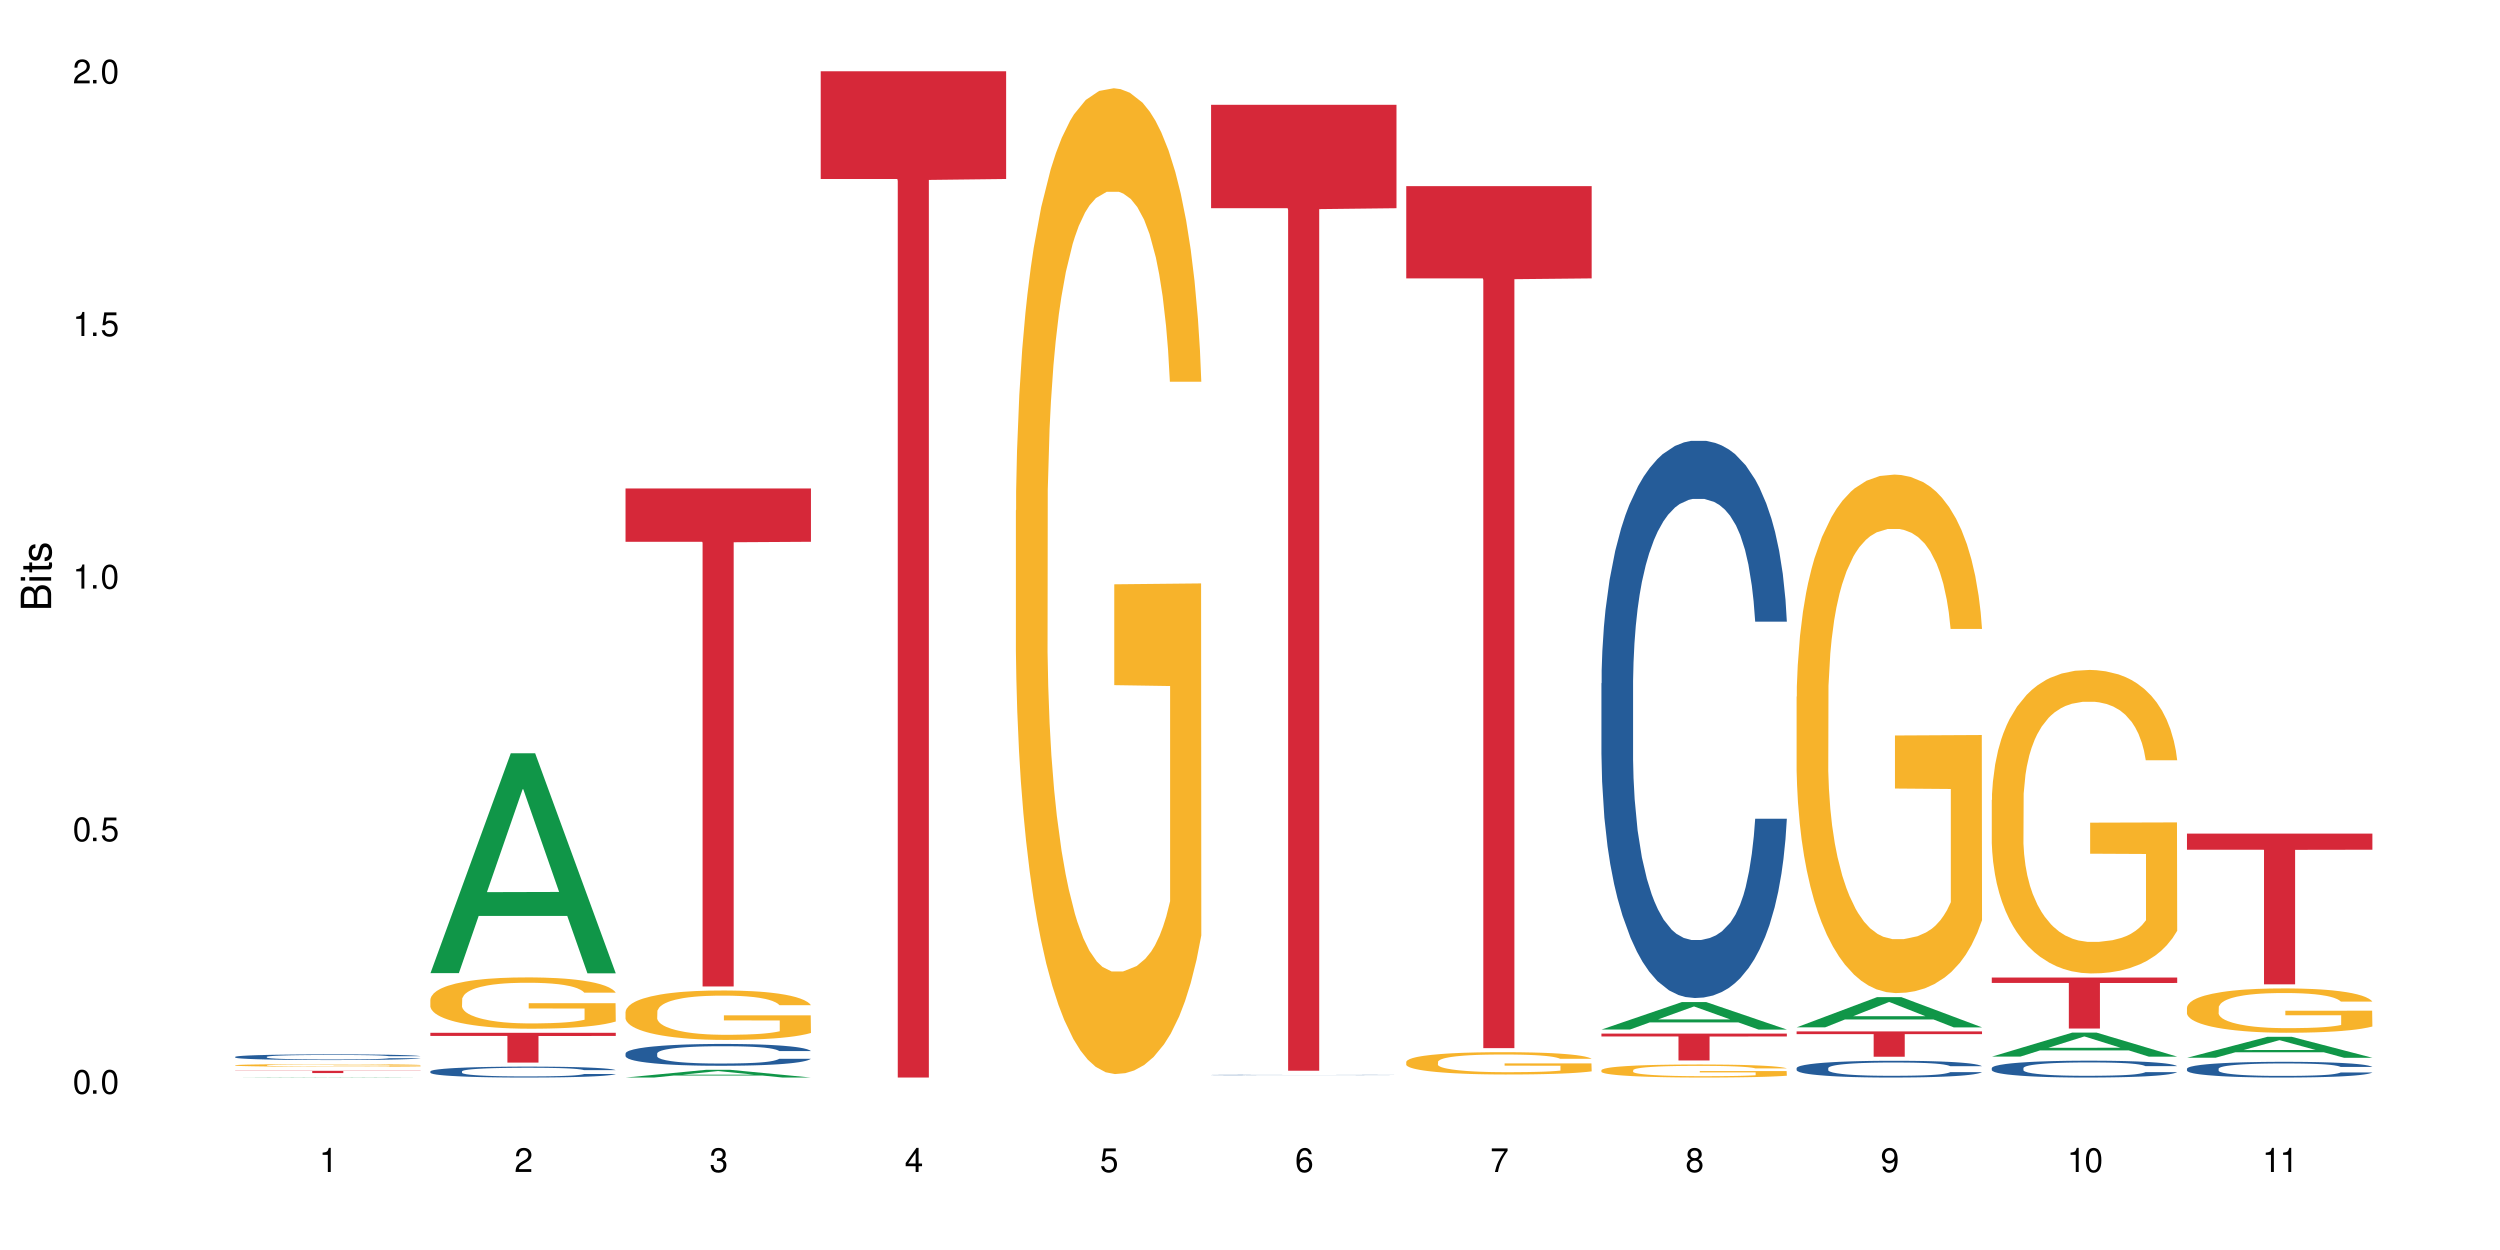 <?xml version="1.0" encoding="UTF-8"?>
<svg xmlns="http://www.w3.org/2000/svg" xmlns:xlink="http://www.w3.org/1999/xlink" width="720" height="360" viewBox="0 0 720 360">
<defs>
<g>
<g id="glyph-0-0">
</g>
<g id="glyph-0-1">
<path d="M 2.641 -6.938 C 2 -6.938 1.422 -6.656 1.078 -6.172 C 0.641 -5.562 0.406 -4.641 0.406 -3.359 C 0.406 -1.016 1.188 0.219 2.641 0.219 C 4.078 0.219 4.859 -1.016 4.859 -3.297 C 4.859 -4.641 4.656 -5.547 4.203 -6.172 C 3.844 -6.656 3.281 -6.938 2.641 -6.938 Z M 2.641 -6.188 C 3.547 -6.188 4 -5.25 4 -3.375 C 4 -1.406 3.562 -0.484 2.625 -0.484 C 1.734 -0.484 1.281 -1.438 1.281 -3.344 C 1.281 -5.25 1.734 -6.188 2.641 -6.188 Z M 2.641 -6.188 "/>
</g>
<g id="glyph-0-2">
<path d="M 1.828 -1 L 0.828 -1 L 0.828 0 L 1.828 0 Z M 1.828 -1 "/>
</g>
<g id="glyph-0-3">
<path d="M 4.562 -6.797 L 1.062 -6.797 L 0.547 -3.094 L 1.328 -3.094 C 1.719 -3.562 2.047 -3.734 2.578 -3.734 C 3.484 -3.734 4.062 -3.109 4.062 -2.094 C 4.062 -1.125 3.484 -0.531 2.578 -0.531 C 1.828 -0.531 1.375 -0.906 1.188 -1.672 L 0.328 -1.672 C 0.453 -1.109 0.547 -0.844 0.75 -0.594 C 1.125 -0.078 1.828 0.219 2.594 0.219 C 3.969 0.219 4.922 -0.781 4.922 -2.219 C 4.922 -3.562 4.031 -4.484 2.719 -4.484 C 2.25 -4.484 1.859 -4.359 1.469 -4.062 L 1.734 -5.969 L 4.562 -5.969 Z M 4.562 -6.797 "/>
</g>
<g id="glyph-0-4">
<path d="M 2.484 -4.938 L 2.484 0 L 3.328 0 L 3.328 -6.938 L 2.766 -6.938 C 2.469 -5.875 2.281 -5.734 0.984 -5.562 L 0.984 -4.938 Z M 2.484 -4.938 "/>
</g>
<g id="glyph-0-5">
<path d="M 4.859 -0.828 L 1.281 -0.828 C 1.359 -1.406 1.672 -1.781 2.5 -2.281 L 3.469 -2.828 C 4.406 -3.344 4.906 -4.062 4.906 -4.906 C 4.906 -5.484 4.672 -6.031 4.266 -6.406 C 3.859 -6.766 3.375 -6.938 2.719 -6.938 C 1.859 -6.938 1.219 -6.625 0.844 -6.031 C 0.609 -5.672 0.5 -5.234 0.484 -4.531 L 1.328 -4.531 C 1.359 -5.016 1.406 -5.281 1.531 -5.516 C 1.75 -5.938 2.188 -6.203 2.703 -6.203 C 3.469 -6.203 4.031 -5.641 4.031 -4.891 C 4.031 -4.344 3.719 -3.859 3.125 -3.516 L 2.234 -3 C 0.812 -2.172 0.406 -1.531 0.328 -0.016 L 4.859 -0.016 Z M 4.859 -0.828 "/>
</g>
<g id="glyph-0-6">
<path d="M 2.125 -3.188 L 2.578 -3.188 C 3.5 -3.188 3.984 -2.766 3.984 -1.922 C 3.984 -1.062 3.469 -0.531 2.594 -0.531 C 1.656 -0.531 1.203 -1 1.156 -2.016 L 0.312 -2.016 C 0.344 -1.453 0.438 -1.094 0.609 -0.781 C 0.953 -0.109 1.625 0.219 2.547 0.219 C 3.953 0.219 4.859 -0.625 4.859 -1.938 C 4.859 -2.828 4.516 -3.297 3.703 -3.594 C 4.344 -3.844 4.656 -4.328 4.656 -5.031 C 4.656 -6.219 3.875 -6.938 2.578 -6.938 C 1.203 -6.938 0.484 -6.172 0.453 -4.703 L 1.297 -4.703 C 1.312 -5.125 1.344 -5.359 1.453 -5.578 C 1.641 -5.969 2.062 -6.203 2.594 -6.203 C 3.344 -6.203 3.797 -5.75 3.797 -5 C 3.797 -4.516 3.609 -4.219 3.25 -4.047 C 3.016 -3.953 2.703 -3.922 2.125 -3.906 Z M 2.125 -3.188 "/>
</g>
<g id="glyph-0-7">
<path d="M 3.141 -1.672 L 3.141 0 L 3.984 0 L 3.984 -1.672 L 4.984 -1.672 L 4.984 -2.438 L 3.984 -2.438 L 3.984 -6.938 L 3.359 -6.938 L 0.266 -2.578 L 0.266 -1.672 Z M 3.141 -2.438 L 1 -2.438 L 3.141 -5.5 Z M 3.141 -2.438 "/>
</g>
<g id="glyph-0-8">
<path d="M 4.781 -5.125 C 4.609 -6.266 3.891 -6.938 2.844 -6.938 C 2.094 -6.938 1.422 -6.578 1.031 -5.953 C 0.594 -5.266 0.406 -4.422 0.406 -3.172 C 0.406 -2 0.578 -1.25 0.984 -0.641 C 1.359 -0.078 1.953 0.219 2.703 0.219 C 3.984 0.219 4.922 -0.75 4.922 -2.094 C 4.922 -3.375 4.062 -4.281 2.844 -4.281 C 2.172 -4.281 1.641 -4.031 1.281 -3.516 C 1.281 -5.234 1.828 -6.188 2.797 -6.188 C 3.391 -6.188 3.797 -5.797 3.938 -5.125 Z M 2.734 -3.531 C 3.547 -3.531 4.062 -2.953 4.062 -2.031 C 4.062 -1.156 3.484 -0.531 2.703 -0.531 C 1.922 -0.531 1.328 -1.188 1.328 -2.078 C 1.328 -2.938 1.906 -3.531 2.734 -3.531 Z M 2.734 -3.531 "/>
</g>
<g id="glyph-0-9">
<path d="M 4.984 -6.797 L 0.438 -6.797 L 0.438 -5.969 L 4.109 -5.969 C 2.5 -3.656 1.828 -2.234 1.328 0 L 2.219 0 C 2.594 -2.172 3.453 -4.047 4.984 -6.094 Z M 4.984 -6.797 "/>
</g>
<g id="glyph-0-10">
<path d="M 3.75 -3.656 C 4.469 -4.094 4.688 -4.438 4.688 -5.078 C 4.688 -6.172 3.844 -6.938 2.641 -6.938 C 1.438 -6.938 0.594 -6.172 0.594 -5.094 C 0.594 -4.438 0.812 -4.094 1.516 -3.656 C 0.734 -3.266 0.359 -2.703 0.359 -1.922 C 0.359 -0.656 1.281 0.219 2.641 0.219 C 3.984 0.219 4.922 -0.656 4.922 -1.922 C 4.922 -2.703 4.531 -3.266 3.75 -3.656 Z M 2.641 -6.188 C 3.359 -6.188 3.812 -5.75 3.812 -5.062 C 3.812 -4.406 3.344 -3.984 2.641 -3.984 C 1.922 -3.984 1.453 -4.406 1.453 -5.078 C 1.453 -5.75 1.922 -6.188 2.641 -6.188 Z M 2.641 -3.266 C 3.484 -3.266 4.062 -2.719 4.062 -1.906 C 4.062 -1.078 3.484 -0.531 2.625 -0.531 C 1.797 -0.531 1.219 -1.094 1.219 -1.906 C 1.219 -2.719 1.781 -3.266 2.641 -3.266 Z M 2.641 -3.266 "/>
</g>
<g id="glyph-0-11">
<path d="M 0.516 -1.578 C 0.672 -0.453 1.406 0.219 2.438 0.219 C 3.188 0.219 3.859 -0.141 4.266 -0.766 C 4.688 -1.453 4.891 -2.297 4.891 -3.547 C 4.891 -4.719 4.703 -5.453 4.312 -6.078 C 3.938 -6.641 3.344 -6.938 2.594 -6.938 C 1.297 -6.938 0.359 -5.969 0.359 -4.625 C 0.359 -3.344 1.234 -2.453 2.453 -2.453 C 3.094 -2.453 3.578 -2.672 4.016 -3.203 C 4 -1.484 3.469 -0.531 2.5 -0.531 C 1.906 -0.531 1.484 -0.906 1.359 -1.578 Z M 2.578 -6.203 C 3.375 -6.203 3.969 -5.531 3.969 -4.641 C 3.969 -3.797 3.391 -3.188 2.547 -3.188 C 1.734 -3.188 1.234 -3.766 1.234 -4.688 C 1.234 -5.562 1.797 -6.203 2.578 -6.203 Z M 2.578 -6.203 "/>
</g>
<g id="glyph-1-0">
</g>
<g id="glyph-1-1">
<path d="M 0 -0.953 L 0 -4.891 C 0 -5.719 -0.234 -6.344 -0.734 -6.797 C -1.188 -7.234 -1.812 -7.469 -2.5 -7.469 C -3.547 -7.469 -4.188 -7 -4.625 -5.875 C -4.984 -6.688 -5.625 -7.094 -6.531 -7.094 C -7.172 -7.094 -7.734 -6.859 -8.141 -6.391 C -8.562 -5.922 -8.75 -5.344 -8.75 -4.5 L -8.75 -0.953 Z M -4.984 -2.062 L -7.766 -2.062 L -7.766 -4.219 C -7.766 -4.844 -7.688 -5.203 -7.453 -5.5 C -7.219 -5.812 -6.859 -5.969 -6.375 -5.969 C -5.891 -5.969 -5.531 -5.812 -5.297 -5.5 C -5.062 -5.203 -4.984 -4.844 -4.984 -4.219 Z M -0.984 -2.062 L -4 -2.062 L -4 -4.781 C -4 -5.766 -3.438 -6.359 -2.484 -6.359 C -1.547 -6.359 -0.984 -5.766 -0.984 -4.781 Z M -0.984 -2.062 "/>
</g>
<g id="glyph-1-2">
<path d="M -6.281 -1.797 L -6.281 -0.797 L 0 -0.797 L 0 -1.797 Z M -8.75 -1.797 L -8.75 -0.797 L -7.484 -0.797 L -7.484 -1.797 Z M -8.75 -1.797 "/>
</g>
<g id="glyph-1-3">
<path d="M -6.281 -3.047 L -6.281 -2.016 L -8.016 -2.016 L -8.016 -1.016 L -6.281 -1.016 L -6.281 -0.172 L -5.469 -0.172 L -5.469 -1.016 L -0.719 -1.016 C -0.078 -1.016 0.281 -1.453 0.281 -2.234 C 0.281 -2.5 0.25 -2.719 0.188 -3.047 L -0.641 -3.047 C -0.609 -2.906 -0.594 -2.766 -0.594 -2.562 C -0.594 -2.141 -0.719 -2.016 -1.156 -2.016 L -5.469 -2.016 L -5.469 -3.047 Z M -6.281 -3.047 "/>
</g>
<g id="glyph-1-4">
<path d="M -4.531 -5.25 C -5.766 -5.25 -6.469 -4.422 -6.469 -2.969 C -6.469 -1.516 -5.719 -0.562 -4.547 -0.562 C -3.562 -0.562 -3.094 -1.062 -2.734 -2.562 L -2.516 -3.484 C -2.344 -4.188 -2.094 -4.469 -1.641 -4.469 C -1.047 -4.469 -0.641 -3.875 -0.641 -3 C -0.641 -2.453 -0.797 -2 -1.062 -1.75 C -1.25 -1.594 -1.422 -1.531 -1.875 -1.469 L -1.875 -0.406 C -0.422 -0.453 0.281 -1.266 0.281 -2.922 C 0.281 -4.5 -0.5 -5.516 -1.719 -5.516 C -2.656 -5.516 -3.172 -4.984 -3.469 -3.734 L -3.703 -2.766 C -3.891 -1.953 -4.156 -1.609 -4.594 -1.609 C -5.188 -1.609 -5.547 -2.125 -5.547 -2.938 C -5.547 -3.75 -5.203 -4.172 -4.531 -4.203 Z M -4.531 -5.25 "/>
</g>
</g>
</defs>
<rect x="-72" y="-36" width="864" height="432" fill="rgb(100%, 100%, 100%)" fill-opacity="1"/>
<path fill-rule="nonzero" fill="rgb(6.275%, 58.824%, 28.235%)" fill-opacity="1" d="M 67.73 310.332 L 67.789 310.332 L 90.895 310.203 L 97.91 310.203 L 121.133 310.332 L 112.973 310.332 L 107.152 310.297 L 81.652 310.297 L 75.945 310.332 L 67.73 310.332 L 84.105 310.285 L 104.816 310.285 L 94.488 310.223 L 94.262 310.223 L 84.047 310.285 L 84.105 310.285 Z M 67.73 310.332 "/>
<path fill-rule="nonzero" fill="rgb(14.51%, 36.078%, 60%)" fill-opacity="1" d="M 67.73 304.371 L 67.797 304.367 L 67.797 304.332 L 67.992 304.273 L 68.449 304.203 L 68.902 304.152 L 70.074 304.066 L 71.703 303.98 L 73.398 303.914 L 74.633 303.875 L 75.742 303.848 L 78.281 303.789 L 79.91 303.762 L 81.668 303.738 L 83.816 303.711 L 85.379 303.695 L 88.895 303.672 L 91.5 303.664 L 93.52 303.656 L 97.883 303.656 L 100.488 303.664 L 102.375 303.672 L 104.461 303.684 L 106.219 303.695 L 109.281 303.73 L 112.016 303.77 L 113.254 303.797 L 115.207 303.84 L 116.703 303.887 L 117.746 303.926 L 118.918 303.98 L 119.961 304.047 L 120.742 304.125 L 121.133 304.188 L 112.016 304.188 L 111.559 304.129 L 111.039 304.082 L 110.062 304.02 L 109.086 303.977 L 107.715 303.934 L 106.48 303.906 L 104.785 303.879 L 103.289 303.859 L 101.727 303.848 L 100.227 303.836 L 97.363 303.828 L 94.039 303.828 L 92.805 303.832 L 90.262 303.844 L 88.895 303.855 L 86.941 303.875 L 85.574 303.895 L 83.945 303.922 L 82.84 303.949 L 81.473 303.988 L 80.496 304.023 L 79.387 304.07 L 78.738 304.109 L 78.152 304.152 L 77.629 304.199 L 77.238 304.254 L 76.977 304.309 L 76.848 304.363 L 76.848 304.594 L 76.977 304.648 L 77.305 304.711 L 78.152 304.801 L 79.387 304.879 L 80.82 304.945 L 82.188 304.988 L 82.969 305.008 L 84.012 305.031 L 85.641 305.062 L 87.984 305.094 L 89.352 305.105 L 91.438 305.117 L 93.586 305.121 L 96.449 305.121 L 98.988 305.117 L 100.684 305.109 L 102.441 305.098 L 104.852 305.07 L 106.348 305.047 L 107.652 305.02 L 108.629 304.992 L 109.281 304.969 L 110.258 304.922 L 111.039 304.871 L 111.625 304.816 L 112.016 304.766 L 121.133 304.766 L 120.742 304.828 L 120.156 304.887 L 119.57 304.93 L 118.656 304.98 L 117.613 305.027 L 116.117 305.078 L 114.879 305.113 L 113.254 305.152 L 111.754 305.18 L 110.125 305.207 L 107.715 305.234 L 106.152 305.25 L 104.461 305.262 L 102.441 305.273 L 99.902 305.285 L 97.168 305.293 L 94.625 305.293 L 91.891 305.289 L 89.871 305.285 L 87.203 305.27 L 83.883 305.242 L 81.473 305.215 L 79.582 305.188 L 77.957 305.156 L 76.133 305.117 L 73.789 305.051 L 72.355 305 L 71.379 304.957 L 70.27 304.898 L 69.488 304.848 L 68.578 304.766 L 67.926 304.656 L 67.73 304.574 Z M 67.73 304.371 "/>
<path fill-rule="nonzero" fill="rgb(96.863%, 70.196%, 16.863%)" fill-opacity="1" d="M 67.73 306.785 L 67.797 306.785 L 67.797 306.77 L 68.055 306.738 L 68.707 306.695 L 69.555 306.66 L 70.465 306.633 L 71.051 306.617 L 72.027 306.598 L 72.875 306.582 L 75.023 306.551 L 77.762 306.52 L 79.258 306.508 L 80.949 306.496 L 83.359 306.48 L 84.469 306.477 L 87.855 306.465 L 91.695 306.461 L 95.93 306.457 L 97.883 306.457 L 100.555 306.461 L 104.199 306.469 L 106.285 306.477 L 107.91 306.48 L 109.605 306.492 L 111.688 306.504 L 113.645 306.523 L 115.207 306.539 L 116.77 306.559 L 118.07 306.582 L 119.18 306.605 L 120.156 306.637 L 120.742 306.66 L 121.133 306.684 L 112.078 306.684 L 111.559 306.66 L 110.973 306.641 L 109.996 306.617 L 109.02 306.602 L 108.043 306.59 L 106.219 306.57 L 104.656 306.559 L 102.703 306.551 L 100.812 306.543 L 98.664 306.539 L 93.91 306.539 L 90.785 306.543 L 88.961 306.547 L 87.66 306.555 L 85.836 306.562 L 84.727 306.57 L 84.078 306.578 L 82.125 306.598 L 80.82 306.617 L 80.105 306.633 L 79.191 306.652 L 78.543 306.672 L 77.824 306.699 L 77.434 306.723 L 76.914 306.77 L 76.848 306.895 L 77.043 306.922 L 77.434 306.949 L 77.957 306.973 L 78.738 307 L 79.52 307.02 L 80.887 307.047 L 82.059 307.066 L 82.969 307.078 L 84.727 307.098 L 85.445 307.102 L 87.137 307.117 L 88.895 307.125 L 91.047 307.133 L 92.672 307.137 L 95.277 307.141 L 98.598 307.141 L 102.508 307.137 L 104.98 307.133 L 106.676 307.125 L 107.781 307.121 L 109.148 307.113 L 110.125 307.105 L 111.039 307.098 L 112.145 307.086 L 112.145 306.922 L 96.059 306.918 L 96.059 306.84 L 121.066 306.84 L 121.133 307.113 L 119.766 307.133 L 118.07 307.152 L 116.441 307.164 L 114.75 307.176 L 112.34 307.191 L 110.387 307.199 L 107.391 307.207 L 104.656 307.215 L 101.789 307.219 L 99.25 307.219 L 96.254 307.223 L 93.586 307.219 L 90.719 307.215 L 88.441 307.211 L 86.355 307.203 L 84.273 307.195 L 81.668 307.18 L 79.973 307.168 L 76.457 307.137 L 74.895 307.117 L 73.852 307.102 L 72.812 307.086 L 71.703 307.062 L 70.66 307.039 L 69.879 307.02 L 69.164 306.996 L 68.645 306.973 L 68.121 306.941 L 67.859 306.914 L 67.73 306.895 Z M 67.73 306.785 "/>
<path fill-rule="nonzero" fill="rgb(83.922%, 15.686%, 22.353%)" fill-opacity="1" d="M 67.73 308.383 L 121.133 308.383 L 121.133 308.453 L 98.875 308.457 L 98.875 309.039 L 89.922 309.039 L 89.922 308.457 L 89.793 308.453 L 67.73 308.453 Z M 67.73 308.383 "/>
<path fill-rule="nonzero" fill="rgb(6.275%, 58.824%, 28.235%)" fill-opacity="1" d="M 123.941 280.266 L 124 280.207 L 147.105 216.945 L 154.125 216.945 L 177.344 280.328 L 169.184 280.328 L 163.367 263.781 L 137.863 263.781 L 132.156 280.266 L 123.941 280.266 L 140.316 256.938 L 161.027 256.879 L 150.699 227.301 L 150.586 227.242 L 150.473 227.418 L 140.258 256.879 L 140.316 256.938 Z M 123.941 280.266 "/>
<path fill-rule="nonzero" fill="rgb(14.51%, 36.078%, 60%)" fill-opacity="1" d="M 123.941 308.555 L 124.008 308.555 L 124.008 308.484 L 124.203 308.375 L 124.66 308.238 L 125.113 308.141 L 126.285 307.973 L 127.914 307.809 L 129.609 307.684 L 130.844 307.609 L 131.953 307.551 L 134.492 307.445 L 136.121 307.391 L 137.879 307.34 L 140.027 307.293 L 141.59 307.262 L 145.109 307.219 L 147.711 307.195 L 149.73 307.188 L 154.094 307.188 L 156.699 307.199 L 158.59 307.215 L 160.672 307.238 L 162.43 307.262 L 165.492 307.324 L 168.227 307.406 L 169.465 307.453 L 171.418 307.543 L 172.914 307.629 L 173.957 307.703 L 175.129 307.809 L 176.172 307.938 L 176.953 308.086 L 177.344 308.207 L 168.227 308.207 L 167.77 308.094 L 167.25 308.004 L 166.273 307.887 L 165.297 307.805 L 163.93 307.719 L 162.691 307.664 L 160.996 307.609 L 159.5 307.578 L 157.938 307.551 L 156.438 307.531 L 153.574 307.516 L 150.254 307.516 L 149.016 307.523 L 146.477 307.543 L 145.109 307.566 L 143.152 307.605 L 141.785 307.641 L 140.156 307.699 L 139.051 307.75 L 137.684 307.824 L 136.707 307.891 L 135.598 307.984 L 134.949 308.055 L 134.363 308.137 L 133.84 308.23 L 133.449 308.332 L 133.191 308.438 L 133.059 308.543 L 133.059 308.988 L 133.191 309.09 L 133.516 309.211 L 134.363 309.387 L 135.598 309.539 L 137.031 309.66 L 138.398 309.746 L 139.18 309.785 L 140.223 309.832 L 141.852 309.891 L 144.195 309.949 L 145.562 309.969 L 147.648 309.992 L 149.797 310.004 L 152.66 310.004 L 155.203 309.992 L 156.895 309.98 L 158.652 309.957 L 161.062 309.906 L 162.559 309.859 L 163.863 309.805 L 164.84 309.75 L 165.492 309.707 L 166.469 309.617 L 167.25 309.52 L 167.836 309.418 L 168.227 309.32 L 177.344 309.32 L 176.953 309.438 L 176.367 309.547 L 175.781 309.633 L 174.867 309.73 L 173.828 309.82 L 172.328 309.922 L 171.09 309.988 L 169.465 310.059 L 167.965 310.113 L 166.336 310.164 L 163.93 310.219 L 162.363 310.25 L 160.672 310.273 L 158.652 310.297 L 156.113 310.316 L 153.379 310.328 L 150.84 310.332 L 148.102 310.328 L 146.086 310.316 L 143.414 310.289 L 140.094 310.238 L 137.684 310.184 L 135.793 310.129 L 134.168 310.07 L 132.344 309.992 L 130 309.867 L 128.566 309.77 L 127.59 309.688 L 126.48 309.578 L 125.699 309.477 L 124.789 309.316 L 124.137 309.109 L 123.941 308.953 Z M 123.941 308.555 "/>
<path fill-rule="nonzero" fill="rgb(96.863%, 70.196%, 16.863%)" fill-opacity="1" d="M 123.941 287.824 L 124.008 287.809 L 124.008 287.539 L 124.27 286.93 L 124.918 286.094 L 125.766 285.406 L 126.676 284.867 L 127.266 284.582 L 128.242 284.176 L 129.086 283.879 L 131.234 283.273 L 133.973 282.707 L 135.469 282.461 L 137.164 282.234 L 139.57 281.977 L 140.68 281.883 L 144.066 281.668 L 147.906 281.531 L 152.141 281.492 L 154.094 281.504 L 156.766 281.559 L 160.41 281.707 L 162.496 281.84 L 164.125 281.977 L 165.816 282.152 L 167.902 282.422 L 169.855 282.746 L 171.418 283.07 L 172.98 283.477 L 174.281 283.906 L 175.391 284.379 L 176.367 284.945 L 176.953 285.418 L 177.344 285.891 L 168.293 285.891 L 167.77 285.418 L 167.184 285.055 L 166.207 284.609 L 165.23 284.285 L 164.254 284.027 L 162.43 283.68 L 160.867 283.461 L 158.914 283.273 L 157.023 283.152 L 154.875 283.07 L 153.574 283.043 L 150.121 283.043 L 146.996 283.137 L 145.172 283.246 L 143.871 283.355 L 142.047 283.555 L 140.941 283.719 L 140.289 283.828 L 138.336 284.246 L 137.031 284.621 L 136.316 284.879 L 135.402 285.285 L 134.754 285.648 L 134.035 286.188 L 133.645 286.594 L 133.125 287.512 L 133.059 289.941 L 133.254 290.457 L 133.645 291.008 L 134.168 291.496 L 134.949 292.008 L 135.73 292.398 L 137.098 292.926 L 138.27 293.277 L 139.18 293.508 L 140.941 293.871 L 141.656 293.992 L 143.348 294.234 L 145.109 294.426 L 147.258 294.586 L 148.883 294.668 L 151.488 294.734 L 154.812 294.734 L 158.719 294.652 L 161.191 294.547 L 162.887 294.438 L 163.992 294.344 L 165.359 294.195 L 166.336 294.059 L 167.25 293.91 L 168.355 293.684 L 168.355 290.457 L 152.27 290.441 L 152.27 288.93 L 177.277 288.918 L 177.344 294.195 L 175.977 294.559 L 174.281 294.91 L 172.656 295.18 L 170.961 295.41 L 168.551 295.668 L 166.598 295.828 L 163.602 296.02 L 160.867 296.141 L 158 296.219 L 155.461 296.262 L 152.465 296.273 L 149.797 296.246 L 146.93 296.168 L 144.652 296.059 L 142.566 295.922 L 140.484 295.746 L 137.879 295.465 L 136.188 295.234 L 134.426 294.953 L 132.668 294.613 L 131.105 294.25 L 130.062 293.965 L 129.023 293.641 L 127.914 293.238 L 126.871 292.777 L 126.09 292.359 L 125.375 291.887 L 124.855 291.441 L 124.332 290.832 L 124.074 290.348 L 123.941 289.93 Z M 123.941 287.824 "/>
<path fill-rule="nonzero" fill="rgb(83.922%, 15.686%, 22.353%)" fill-opacity="1" d="M 123.941 297.438 L 177.344 297.438 L 177.344 298.355 L 155.086 298.367 L 155.086 306.023 L 146.133 306.023 L 146.133 298.375 L 146.004 298.355 L 123.941 298.355 Z M 123.941 297.438 "/>
<path fill-rule="nonzero" fill="rgb(6.275%, 58.824%, 28.235%)" fill-opacity="1" d="M 180.152 310.332 L 180.211 310.328 L 203.316 308.109 L 210.336 308.109 L 233.555 310.332 L 225.395 310.332 L 219.578 309.754 L 194.074 309.754 L 188.371 310.332 L 180.152 310.332 L 196.527 309.512 L 217.238 309.512 L 206.91 308.473 L 206.797 308.473 L 206.684 308.477 L 196.473 309.512 L 196.527 309.512 Z M 180.152 310.332 "/>
<path fill-rule="nonzero" fill="rgb(14.51%, 36.078%, 60%)" fill-opacity="1" d="M 180.152 303.395 L 180.219 303.391 L 180.219 303.254 L 180.414 303.035 L 180.871 302.758 L 181.324 302.57 L 182.5 302.23 L 184.125 301.902 L 185.82 301.648 L 187.059 301.5 L 188.164 301.387 L 190.703 301.172 L 192.332 301.062 L 194.09 300.965 L 196.238 300.867 L 197.801 300.812 L 201.32 300.719 L 203.922 300.68 L 205.941 300.66 L 210.305 300.66 L 212.91 300.684 L 214.801 300.715 L 216.883 300.758 L 218.641 300.812 L 221.703 300.938 L 224.438 301.098 L 225.676 301.191 L 227.629 301.367 L 229.125 301.539 L 230.168 301.691 L 231.34 301.902 L 232.383 302.16 L 233.164 302.453 L 233.555 302.699 L 224.438 302.699 L 223.98 302.473 L 223.461 302.293 L 222.484 302.059 L 221.508 301.891 L 220.141 301.723 L 218.902 301.617 L 217.207 301.508 L 215.711 301.438 L 214.148 301.387 L 212.648 301.352 L 209.785 301.316 L 206.465 301.316 L 205.227 301.328 L 202.688 301.375 L 201.32 301.414 L 199.363 301.496 L 197.996 301.57 L 196.371 301.684 L 195.262 301.781 L 193.895 301.93 L 192.918 302.062 L 191.812 302.254 L 191.16 302.398 L 190.574 302.559 L 190.051 302.746 L 189.66 302.949 L 189.402 303.16 L 189.27 303.367 L 189.27 304.258 L 189.402 304.465 L 189.727 304.707 L 190.574 305.055 L 191.812 305.359 L 193.242 305.602 L 194.609 305.773 L 195.395 305.855 L 196.434 305.945 L 198.062 306.062 L 200.406 306.176 L 201.773 306.223 L 203.859 306.27 L 206.008 306.293 L 208.875 306.293 L 211.414 306.27 L 213.105 306.238 L 214.863 306.195 L 217.273 306.098 L 218.773 306.004 L 220.074 305.895 L 221.051 305.785 L 221.703 305.695 L 222.68 305.516 L 223.461 305.32 L 224.047 305.121 L 224.438 304.926 L 233.555 304.926 L 233.164 305.152 L 232.578 305.379 L 231.992 305.543 L 231.082 305.746 L 230.039 305.926 L 228.539 306.125 L 227.305 306.258 L 225.676 306.402 L 224.176 306.512 L 222.551 306.609 L 220.141 306.723 L 218.578 306.781 L 216.883 306.832 L 214.863 306.879 L 212.324 306.918 L 209.59 306.941 L 207.051 306.945 L 204.316 306.934 L 202.297 306.914 L 199.625 306.859 L 196.305 306.758 L 193.895 306.648 L 192.008 306.539 L 190.379 306.422 L 188.555 306.27 L 186.211 306.016 L 184.777 305.82 L 183.801 305.66 L 182.695 305.438 L 181.914 305.234 L 181 304.914 L 180.348 304.504 L 180.152 304.188 Z M 180.152 303.395 "/>
<path fill-rule="nonzero" fill="rgb(96.863%, 70.196%, 16.863%)" fill-opacity="1" d="M 180.152 291.355 L 180.219 291.344 L 180.219 291.082 L 180.48 290.496 L 181.129 289.691 L 181.977 289.027 L 182.891 288.508 L 183.477 288.234 L 184.453 287.844 L 185.297 287.559 L 187.449 286.973 L 190.184 286.426 L 191.68 286.191 L 193.375 285.973 L 195.785 285.723 L 196.891 285.633 L 200.277 285.426 L 204.121 285.297 L 208.352 285.258 L 210.305 285.27 L 212.977 285.32 L 216.621 285.465 L 218.707 285.594 L 220.336 285.723 L 222.027 285.895 L 224.113 286.152 L 226.066 286.465 L 227.629 286.777 L 229.191 287.168 L 230.492 287.586 L 231.602 288.039 L 232.578 288.586 L 233.164 289.039 L 233.555 289.496 L 224.504 289.496 L 223.98 289.039 L 223.395 288.691 L 222.418 288.262 L 221.441 287.949 L 220.465 287.703 L 218.641 287.363 L 217.078 287.156 L 215.125 286.973 L 213.238 286.855 L 211.086 286.777 L 209.785 286.75 L 206.332 286.75 L 203.207 286.844 L 201.383 286.945 L 200.082 287.051 L 198.258 287.246 L 197.152 287.402 L 196.5 287.508 L 194.547 287.91 L 193.242 288.273 L 192.527 288.52 L 191.617 288.91 L 190.965 289.262 L 190.246 289.781 L 189.855 290.172 L 189.336 291.059 L 189.27 293.398 L 189.465 293.891 L 189.855 294.426 L 190.379 294.895 L 191.16 295.387 L 191.941 295.766 L 193.309 296.273 L 194.48 296.609 L 195.395 296.832 L 197.152 297.184 L 197.867 297.301 L 199.562 297.535 L 201.32 297.715 L 203.469 297.871 L 205.098 297.949 L 207.699 298.016 L 211.023 298.016 L 214.93 297.938 L 217.402 297.832 L 219.098 297.73 L 220.203 297.637 L 221.57 297.496 L 222.551 297.363 L 223.461 297.223 L 224.566 297 L 224.566 293.891 L 208.484 293.879 L 208.484 292.422 L 233.488 292.41 L 233.555 297.496 L 232.188 297.848 L 230.492 298.184 L 228.867 298.445 L 227.172 298.664 L 224.762 298.914 L 222.809 299.07 L 219.812 299.25 L 217.078 299.367 L 214.215 299.445 L 211.672 299.484 L 208.68 299.496 L 206.008 299.473 L 203.141 299.395 L 200.863 299.289 L 198.777 299.16 L 196.695 298.992 L 194.09 298.719 L 192.398 298.496 L 190.641 298.223 L 188.879 297.898 L 187.316 297.547 L 186.277 297.273 L 185.234 296.961 L 184.125 296.57 L 183.086 296.129 L 182.305 295.727 L 181.586 295.27 L 181.066 294.84 L 180.543 294.258 L 180.285 293.789 L 180.152 293.387 Z M 180.152 291.355 "/>
<path fill-rule="nonzero" fill="rgb(83.922%, 15.686%, 22.353%)" fill-opacity="1" d="M 180.152 140.68 L 233.555 140.68 L 233.555 156.031 L 211.301 156.168 L 211.301 284.094 L 202.344 284.094 L 202.344 156.301 L 202.215 156.031 L 180.152 156.031 Z M 180.152 140.68 "/>
<path fill-rule="nonzero" fill="rgb(83.922%, 15.686%, 22.353%)" fill-opacity="1" d="M 236.367 20.527 L 289.766 20.527 L 289.766 51.547 L 267.512 51.82 L 267.512 310.332 L 258.555 310.332 L 258.555 52.094 L 258.426 51.547 L 236.367 51.547 Z M 236.367 20.527 "/>
<path fill-rule="nonzero" fill="rgb(96.863%, 70.196%, 16.863%)" fill-opacity="1" d="M 292.578 147.02 L 292.641 146.758 L 292.641 141.574 L 292.902 129.906 L 293.555 113.832 L 294.398 100.605 L 295.312 90.234 L 295.898 84.789 L 296.875 77.012 L 297.723 71.309 L 299.871 59.641 L 302.605 48.75 L 304.105 44.082 L 305.797 39.676 L 308.207 34.75 L 309.312 32.934 L 312.699 28.785 L 316.543 26.191 L 320.773 25.414 L 322.73 25.672 L 325.398 26.711 L 329.047 29.562 L 331.129 32.156 L 332.758 34.75 L 334.449 38.121 L 336.535 43.305 L 338.488 49.527 L 340.051 55.75 L 341.613 63.527 L 342.918 71.828 L 344.023 80.902 L 345 91.793 L 345.586 100.867 L 345.977 109.941 L 336.926 109.941 L 336.406 100.867 L 335.82 93.867 L 334.84 85.309 L 333.863 79.086 L 332.887 74.16 L 331.066 67.418 L 329.5 63.27 L 327.547 59.641 L 325.66 57.305 L 323.512 55.75 L 322.207 55.23 L 318.758 55.23 L 315.629 57.047 L 313.809 59.121 L 312.504 61.195 L 310.68 65.086 L 309.574 68.195 L 308.922 70.27 L 306.969 78.309 L 305.668 85.57 L 304.949 90.496 L 304.039 98.273 L 303.387 105.273 L 302.672 115.645 L 302.281 123.426 L 301.758 141.055 L 301.695 187.727 L 301.891 197.578 L 302.281 208.211 L 302.801 217.543 L 303.582 227.398 L 304.363 234.918 L 305.73 245.027 L 306.902 251.77 L 307.816 256.176 L 309.574 263.18 L 310.289 265.512 L 311.984 270.18 L 313.742 273.809 L 315.891 276.922 L 317.52 278.477 L 320.125 279.773 L 323.445 279.773 L 327.352 278.219 L 329.828 276.141 L 331.52 274.066 L 332.629 272.254 L 333.996 269.402 L 334.973 266.809 L 335.883 263.957 L 336.992 259.547 L 336.992 197.578 L 320.906 197.32 L 320.906 168.281 L 345.914 168.02 L 345.977 269.402 L 344.609 276.402 L 342.918 283.145 L 341.289 288.328 L 339.598 292.738 L 337.188 297.664 L 335.234 300.773 L 332.238 304.406 L 329.5 306.738 L 326.637 308.293 L 324.098 309.07 L 321.102 309.332 L 318.43 308.812 L 315.566 307.258 L 313.285 305.184 L 311.203 302.59 L 309.117 299.219 L 306.512 293.773 L 304.82 289.367 L 303.062 283.922 L 301.305 277.438 L 299.742 270.438 L 298.699 264.992 L 297.656 258.77 L 296.551 250.992 L 295.508 242.176 L 294.727 234.137 L 294.008 225.062 L 293.488 216.508 L 292.969 204.84 L 292.707 195.504 L 292.578 187.469 Z M 292.578 147.02 "/>
<path fill-rule="nonzero" fill="rgb(14.51%, 36.078%, 60%)" fill-opacity="1" d="M 348.789 309.598 L 348.852 309.598 L 348.852 309.594 L 349.051 309.59 L 349.504 309.582 L 349.961 309.578 L 351.133 309.57 L 352.762 309.562 L 354.453 309.555 L 355.691 309.555 L 356.797 309.551 L 359.34 309.547 L 360.965 309.543 L 362.727 309.539 L 366.438 309.539 L 369.953 309.535 L 385.52 309.535 L 387.277 309.539 L 390.336 309.539 L 393.07 309.543 L 394.309 309.547 L 396.262 309.551 L 397.762 309.555 L 398.805 309.559 L 399.977 309.562 L 401.016 309.566 L 401.797 309.574 L 402.188 309.582 L 393.07 309.582 L 392.617 309.574 L 392.094 309.57 L 390.141 309.562 L 388.773 309.559 L 387.535 309.555 L 385.844 309.555 L 384.344 309.551 L 381.285 309.551 L 378.418 309.547 L 375.098 309.547 L 373.859 309.551 L 369.953 309.551 L 368 309.555 L 366.633 309.555 L 365.004 309.559 L 363.898 309.559 L 362.531 309.562 L 361.551 309.566 L 360.445 309.57 L 359.793 309.574 L 359.207 309.578 L 358.688 309.582 L 358.297 309.586 L 358.035 309.59 L 357.906 309.598 L 357.906 309.617 L 358.035 309.621 L 358.363 309.625 L 359.207 309.637 L 360.445 309.641 L 361.879 309.648 L 363.246 309.652 L 364.027 309.652 L 365.07 309.656 L 366.695 309.656 L 369.043 309.66 L 370.41 309.66 L 372.492 309.664 L 380.047 309.664 L 381.742 309.66 L 385.91 309.66 L 387.406 309.656 L 388.707 309.652 L 389.688 309.652 L 390.336 309.648 L 391.312 309.645 L 392.094 309.641 L 392.68 309.637 L 393.07 309.633 L 402.188 309.633 L 401.797 309.637 L 400.625 309.645 L 399.715 309.652 L 398.672 309.656 L 397.176 309.66 L 395.938 309.664 L 394.309 309.664 L 392.812 309.668 L 391.184 309.672 L 388.773 309.672 L 387.211 309.676 L 380.961 309.676 L 378.223 309.68 L 372.949 309.68 L 370.93 309.676 L 364.938 309.676 L 362.531 309.672 L 360.641 309.668 L 359.012 309.668 L 357.188 309.664 L 354.844 309.656 L 353.41 309.652 L 352.434 309.648 L 351.328 309.645 L 350.547 309.641 L 349.637 309.633 L 348.984 309.621 L 348.789 309.613 Z M 348.789 309.598 "/>
<path fill-rule="nonzero" fill="rgb(83.922%, 15.686%, 22.353%)" fill-opacity="1" d="M 348.789 30.188 L 402.188 30.188 L 402.188 59.965 L 379.934 60.227 L 379.934 308.371 L 370.98 308.371 L 370.98 60.488 L 370.848 59.965 L 348.789 59.965 Z M 348.789 30.188 "/>
<path fill-rule="nonzero" fill="rgb(96.863%, 70.196%, 16.863%)" fill-opacity="1" d="M 405 305.781 L 405.066 305.773 L 405.066 305.656 L 405.324 305.395 L 405.977 305.027 L 406.824 304.73 L 407.734 304.496 L 408.32 304.371 L 409.297 304.195 L 410.145 304.066 L 412.293 303.801 L 415.027 303.555 L 416.527 303.449 L 418.219 303.348 L 420.629 303.238 L 421.738 303.195 L 425.121 303.102 L 428.965 303.043 L 433.199 303.027 L 435.152 303.031 L 437.82 303.055 L 441.469 303.121 L 443.551 303.18 L 445.18 303.238 L 446.875 303.312 L 448.957 303.43 L 450.91 303.574 L 452.473 303.715 L 454.039 303.891 L 455.34 304.078 L 456.445 304.281 L 457.426 304.531 L 458.012 304.734 L 458.402 304.941 L 449.348 304.941 L 448.828 304.734 L 448.242 304.578 L 447.266 304.383 L 446.289 304.242 L 445.312 304.129 L 443.488 303.977 L 441.926 303.883 L 439.973 303.801 L 438.082 303.75 L 435.934 303.715 L 434.629 303.703 L 431.18 303.703 L 428.055 303.742 L 426.23 303.789 L 424.926 303.836 L 423.105 303.926 L 421.996 303.996 L 421.348 304.043 L 419.391 304.223 L 418.09 304.387 L 417.375 304.5 L 416.461 304.676 L 415.809 304.836 L 415.094 305.07 L 414.703 305.246 L 414.184 305.645 L 414.117 306.703 L 414.312 306.926 L 414.703 307.168 L 415.223 307.379 L 416.004 307.602 L 416.785 307.77 L 418.156 308 L 419.328 308.152 L 420.238 308.254 L 421.996 308.41 L 422.715 308.465 L 424.406 308.57 L 426.164 308.652 L 428.312 308.723 L 429.941 308.758 L 432.547 308.785 L 435.867 308.785 L 439.777 308.75 L 442.25 308.703 L 443.945 308.656 L 445.051 308.617 L 446.418 308.551 L 447.395 308.492 L 448.309 308.43 L 449.414 308.328 L 449.414 306.926 L 433.328 306.918 L 433.328 306.262 L 458.336 306.258 L 458.402 308.551 L 457.031 308.711 L 455.34 308.863 L 453.711 308.98 L 452.02 309.082 L 449.609 309.191 L 447.656 309.262 L 444.66 309.344 L 441.926 309.398 L 439.059 309.434 L 436.52 309.449 L 433.523 309.457 L 430.855 309.445 L 427.988 309.41 L 425.707 309.363 L 423.625 309.305 L 421.543 309.227 L 418.938 309.105 L 417.242 309.004 L 415.484 308.879 L 413.727 308.734 L 412.164 308.574 L 411.121 308.453 L 410.078 308.312 L 408.973 308.137 L 407.93 307.934 L 407.148 307.754 L 406.434 307.547 L 405.91 307.355 L 405.391 307.09 L 405.129 306.879 L 405 306.695 Z M 405 305.781 "/>
<path fill-rule="nonzero" fill="rgb(83.922%, 15.686%, 22.353%)" fill-opacity="1" d="M 405 53.598 L 458.402 53.598 L 458.402 80.176 L 436.145 80.406 L 436.145 301.863 L 427.191 301.863 L 427.191 80.641 L 427.062 80.176 L 405 80.176 Z M 405 53.598 "/>
<path fill-rule="nonzero" fill="rgb(6.275%, 58.824%, 28.235%)" fill-opacity="1" d="M 461.211 296.508 L 461.27 296.5 L 484.375 288.598 L 491.391 288.598 L 514.613 296.516 L 506.453 296.516 L 500.633 294.449 L 475.133 294.449 L 469.426 296.508 L 461.211 296.508 L 477.586 293.594 L 498.297 293.586 L 487.969 289.891 L 487.855 289.883 L 487.742 289.906 L 477.527 293.586 L 477.586 293.594 Z M 461.211 296.508 "/>
<path fill-rule="nonzero" fill="rgb(14.51%, 36.078%, 60%)" fill-opacity="1" d="M 461.211 196.785 L 461.277 196.641 L 461.277 193.117 L 461.473 187.547 L 461.926 180.504 L 462.383 175.664 L 463.555 167.012 L 465.184 158.648 L 466.879 152.195 L 468.113 148.383 L 469.223 145.449 L 471.762 140.023 L 473.391 137.234 L 475.148 134.742 L 477.297 132.246 L 478.859 130.781 L 482.375 128.434 L 484.98 127.406 L 487 126.969 L 491.363 126.969 L 493.969 127.555 L 495.855 128.289 L 497.941 129.461 L 499.699 130.781 L 502.762 134.008 L 505.496 138.113 L 506.73 140.461 L 508.688 145.008 L 510.184 149.41 L 511.227 153.223 L 512.398 158.648 L 513.441 165.25 L 514.223 172.73 L 514.613 179.039 L 505.496 179.039 L 505.039 173.172 L 504.52 168.625 L 503.543 162.609 L 502.562 158.355 L 501.195 154.102 L 499.961 151.316 L 498.266 148.527 L 496.77 146.77 L 495.207 145.449 L 493.707 144.57 L 490.844 143.688 L 487.52 143.688 L 486.285 143.98 L 483.742 145.156 L 482.375 146.184 L 480.422 148.234 L 479.055 150.141 L 477.426 153.074 L 476.32 155.57 L 474.953 159.383 L 473.977 162.758 L 472.867 167.598 L 472.219 171.266 L 471.633 175.371 L 471.109 180.211 L 470.719 185.344 L 470.457 190.773 L 470.328 196.051 L 470.328 218.789 L 470.457 224.066 L 470.785 230.227 L 471.633 239.176 L 472.867 246.949 L 474.301 253.109 L 475.668 257.512 L 476.449 259.562 L 477.492 261.91 L 479.121 264.844 L 481.465 267.777 L 482.832 268.949 L 484.918 270.125 L 487.066 270.711 L 489.93 270.711 L 492.469 270.125 L 494.164 269.391 L 495.922 268.219 L 498.332 265.723 L 499.828 263.379 L 501.133 260.59 L 502.109 257.805 L 502.762 255.457 L 503.738 250.91 L 504.52 245.922 L 505.105 240.789 L 505.496 235.801 L 514.613 235.801 L 514.223 241.668 L 513.637 247.391 L 513.051 251.645 L 512.137 256.777 L 511.094 261.324 L 509.598 266.457 L 508.359 269.832 L 506.73 273.496 L 505.234 276.285 L 503.605 278.777 L 501.195 281.711 L 499.633 283.18 L 497.941 284.5 L 495.922 285.672 L 493.383 286.699 L 490.648 287.285 L 488.105 287.434 L 485.371 287.137 L 483.352 286.551 L 480.684 285.23 L 477.363 282.59 L 474.953 279.805 L 473.062 277.02 L 471.438 274.086 L 469.613 270.125 L 467.27 263.672 L 465.836 258.684 L 464.859 254.578 L 463.75 248.855 L 462.969 243.723 L 462.059 235.508 L 461.406 225.094 L 461.211 217.027 Z M 461.211 196.785 "/>
<path fill-rule="nonzero" fill="rgb(96.863%, 70.196%, 16.863%)" fill-opacity="1" d="M 461.211 308.184 L 461.277 308.18 L 461.277 308.113 L 461.535 307.957 L 462.188 307.746 L 463.035 307.57 L 463.945 307.434 L 464.531 307.359 L 465.508 307.258 L 466.355 307.184 L 468.504 307.027 L 471.242 306.883 L 472.738 306.824 L 474.43 306.766 L 476.84 306.699 L 477.949 306.676 L 481.336 306.621 L 485.176 306.586 L 489.41 306.574 L 491.363 306.578 L 494.035 306.594 L 497.68 306.629 L 499.766 306.664 L 501.391 306.699 L 503.086 306.742 L 505.168 306.812 L 507.125 306.895 L 508.688 306.977 L 510.25 307.078 L 511.551 307.191 L 512.66 307.309 L 513.637 307.453 L 514.223 307.574 L 514.613 307.695 L 505.559 307.695 L 505.039 307.574 L 504.453 307.48 L 503.477 307.367 L 502.5 307.285 L 501.523 307.219 L 499.699 307.133 L 498.137 307.078 L 496.184 307.027 L 494.293 306.996 L 492.145 306.977 L 490.844 306.969 L 487.391 306.969 L 484.266 306.992 L 482.441 307.023 L 481.141 307.051 L 479.316 307.102 L 478.207 307.141 L 477.559 307.168 L 475.602 307.277 L 474.301 307.371 L 473.586 307.438 L 472.672 307.539 L 472.023 307.633 L 471.305 307.77 L 470.914 307.871 L 470.395 308.105 L 470.328 308.723 L 470.523 308.855 L 470.914 308.996 L 471.438 309.117 L 472.219 309.25 L 473 309.348 L 474.367 309.48 L 475.539 309.57 L 476.449 309.629 L 478.207 309.723 L 478.926 309.754 L 480.617 309.812 L 482.375 309.863 L 484.523 309.902 L 486.152 309.926 L 488.758 309.941 L 492.078 309.941 L 495.988 309.922 L 498.461 309.895 L 500.156 309.867 L 501.262 309.844 L 502.629 309.805 L 503.605 309.77 L 504.52 309.73 L 505.625 309.672 L 505.625 308.855 L 489.539 308.852 L 489.539 308.465 L 514.547 308.461 L 514.613 309.805 L 513.246 309.898 L 511.551 309.984 L 509.922 310.055 L 508.23 310.113 L 505.82 310.18 L 503.867 310.219 L 500.871 310.266 L 498.137 310.297 L 495.27 310.32 L 492.73 310.328 L 489.734 310.332 L 487.066 310.324 L 484.199 310.305 L 481.922 310.277 L 479.836 310.242 L 477.754 310.199 L 475.148 310.125 L 473.453 310.066 L 471.695 309.996 L 469.938 309.91 L 468.375 309.816 L 467.332 309.746 L 466.289 309.664 L 465.184 309.559 L 464.141 309.445 L 463.359 309.336 L 462.645 309.219 L 462.121 309.105 L 461.602 308.949 L 461.34 308.828 L 461.211 308.719 Z M 461.211 308.184 "/>
<path fill-rule="nonzero" fill="rgb(83.922%, 15.686%, 22.353%)" fill-opacity="1" d="M 461.211 297.68 L 514.613 297.68 L 514.613 298.508 L 492.355 298.516 L 492.355 305.41 L 483.402 305.41 L 483.402 298.523 L 483.273 298.508 L 461.211 298.508 Z M 461.211 297.68 "/>
<path fill-rule="nonzero" fill="rgb(6.275%, 58.824%, 28.235%)" fill-opacity="1" d="M 517.422 295.875 L 517.48 295.863 L 540.586 287.176 L 547.602 287.176 L 570.824 295.883 L 562.664 295.883 L 556.848 293.609 L 531.344 293.609 L 525.637 295.875 L 517.422 295.875 L 533.797 292.668 L 554.508 292.66 L 544.18 288.598 L 544.066 288.59 L 543.953 288.613 L 533.738 292.66 L 533.797 292.668 Z M 517.422 295.875 "/>
<path fill-rule="nonzero" fill="rgb(14.51%, 36.078%, 60%)" fill-opacity="1" d="M 517.422 307.605 L 517.488 307.602 L 517.488 307.496 L 517.684 307.328 L 518.141 307.117 L 518.594 306.969 L 519.766 306.711 L 521.395 306.457 L 523.09 306.262 L 524.324 306.148 L 525.434 306.059 L 527.973 305.898 L 529.602 305.812 L 531.359 305.738 L 533.508 305.664 L 535.07 305.621 L 538.586 305.547 L 541.191 305.52 L 543.211 305.504 L 547.574 305.504 L 550.18 305.523 L 552.066 305.543 L 554.152 305.578 L 555.91 305.621 L 558.973 305.715 L 561.707 305.84 L 562.945 305.91 L 564.898 306.047 L 566.395 306.18 L 567.438 306.293 L 568.609 306.457 L 569.652 306.656 L 570.434 306.883 L 570.824 307.07 L 561.707 307.07 L 561.25 306.895 L 560.73 306.758 L 559.754 306.578 L 558.777 306.449 L 557.41 306.32 L 556.172 306.238 L 554.477 306.152 L 552.98 306.102 L 551.418 306.059 L 549.918 306.035 L 547.055 306.008 L 543.734 306.008 L 542.496 306.016 L 539.957 306.051 L 538.586 306.082 L 536.633 306.145 L 535.266 306.203 L 533.637 306.289 L 532.531 306.363 L 531.164 306.48 L 530.188 306.582 L 529.078 306.727 L 528.43 306.836 L 527.844 306.961 L 527.32 307.105 L 526.93 307.262 L 526.672 307.426 L 526.539 307.582 L 526.539 308.266 L 526.672 308.426 L 526.996 308.609 L 527.844 308.879 L 529.078 309.113 L 530.512 309.301 L 531.879 309.434 L 532.66 309.492 L 533.703 309.566 L 535.332 309.652 L 537.676 309.742 L 539.043 309.777 L 541.129 309.812 L 543.277 309.828 L 546.141 309.828 L 548.684 309.812 L 550.375 309.789 L 552.133 309.754 L 554.543 309.68 L 556.039 309.609 L 557.344 309.523 L 558.32 309.441 L 558.973 309.371 L 559.949 309.234 L 560.73 309.082 L 561.316 308.93 L 561.707 308.777 L 570.824 308.777 L 570.434 308.957 L 569.848 309.129 L 569.262 309.254 L 568.348 309.41 L 567.309 309.547 L 565.809 309.703 L 564.57 309.805 L 562.945 309.914 L 561.445 309.996 L 559.816 310.07 L 557.41 310.16 L 555.844 310.203 L 554.152 310.246 L 552.133 310.281 L 549.594 310.309 L 546.859 310.328 L 544.32 310.332 L 541.582 310.324 L 539.566 310.305 L 536.895 310.266 L 533.574 310.188 L 531.164 310.102 L 529.273 310.02 L 527.648 309.93 L 525.824 309.812 L 523.48 309.617 L 522.047 309.469 L 521.07 309.344 L 519.961 309.172 L 519.18 309.016 L 518.27 308.77 L 517.617 308.457 L 517.422 308.215 Z M 517.422 307.605 "/>
<path fill-rule="nonzero" fill="rgb(96.863%, 70.196%, 16.863%)" fill-opacity="1" d="M 517.422 200.637 L 517.488 200.5 L 517.488 197.773 L 517.75 191.637 L 518.398 183.18 L 519.246 176.227 L 520.156 170.77 L 520.742 167.906 L 521.723 163.816 L 522.566 160.812 L 524.715 154.676 L 527.453 148.949 L 528.949 146.496 L 530.645 144.176 L 533.051 141.586 L 534.16 140.629 L 537.547 138.449 L 541.387 137.086 L 545.621 136.676 L 547.574 136.812 L 550.246 137.355 L 553.891 138.855 L 555.977 140.223 L 557.605 141.586 L 559.297 143.359 L 561.379 146.086 L 563.336 149.359 L 564.898 152.633 L 566.461 156.723 L 567.762 161.086 L 568.871 165.859 L 569.848 171.59 L 570.434 176.363 L 570.824 181.137 L 561.773 181.137 L 561.25 176.363 L 560.664 172.68 L 559.688 168.18 L 558.711 164.906 L 557.734 162.316 L 555.91 158.77 L 554.348 156.586 L 552.395 154.676 L 550.504 153.449 L 548.355 152.633 L 547.055 152.359 L 543.602 152.359 L 540.477 153.312 L 538.652 154.406 L 537.352 155.496 L 535.527 157.543 L 534.418 159.18 L 533.77 160.27 L 531.816 164.496 L 530.512 168.316 L 529.797 170.906 L 528.883 174.996 L 528.234 178.68 L 527.516 184.137 L 527.125 188.227 L 526.605 197.5 L 526.539 222.051 L 526.734 227.23 L 527.125 232.824 L 527.648 237.734 L 528.43 242.914 L 529.211 246.871 L 530.578 252.191 L 531.75 255.734 L 532.66 258.055 L 534.418 261.738 L 535.137 262.965 L 536.828 265.418 L 538.586 267.328 L 540.738 268.965 L 542.363 269.781 L 544.969 270.465 L 548.293 270.465 L 552.199 269.648 L 554.672 268.555 L 556.367 267.465 L 557.473 266.512 L 558.84 265.012 L 559.816 263.645 L 560.73 262.145 L 561.836 259.828 L 561.836 227.23 L 545.75 227.098 L 545.75 211.82 L 570.758 211.684 L 570.824 265.012 L 569.457 268.691 L 567.762 272.238 L 566.137 274.965 L 564.441 277.285 L 562.031 279.875 L 560.078 281.512 L 557.082 283.422 L 554.348 284.648 L 551.48 285.469 L 548.941 285.875 L 545.945 286.012 L 543.277 285.738 L 540.41 284.922 L 538.133 283.832 L 536.047 282.465 L 533.965 280.695 L 531.359 277.828 L 529.664 275.512 L 527.906 272.648 L 526.148 269.238 L 524.586 265.555 L 523.543 262.691 L 522.504 259.418 L 521.395 255.328 L 520.352 250.691 L 519.57 246.461 L 518.855 241.688 L 518.336 237.188 L 517.812 231.051 L 517.555 226.141 L 517.422 221.914 Z M 517.422 200.637 "/>
<path fill-rule="nonzero" fill="rgb(83.922%, 15.686%, 22.353%)" fill-opacity="1" d="M 517.422 297.047 L 570.824 297.047 L 570.824 297.828 L 548.566 297.832 L 548.566 304.34 L 539.613 304.34 L 539.613 297.84 L 539.484 297.828 L 517.422 297.828 Z M 517.422 297.047 "/>
<path fill-rule="nonzero" fill="rgb(6.275%, 58.824%, 28.235%)" fill-opacity="1" d="M 573.633 304.309 L 573.691 304.305 L 596.797 297.391 L 603.816 297.391 L 627.035 304.316 L 618.875 304.316 L 613.059 302.508 L 587.555 302.508 L 581.852 304.309 L 573.633 304.309 L 590.008 301.762 L 610.719 301.754 L 600.391 298.52 L 600.277 298.516 L 600.164 298.535 L 589.953 301.754 L 590.008 301.762 Z M 573.633 304.309 "/>
<path fill-rule="nonzero" fill="rgb(14.51%, 36.078%, 60%)" fill-opacity="1" d="M 573.633 307.59 L 573.699 307.586 L 573.699 307.48 L 573.895 307.312 L 574.352 307.098 L 574.805 306.953 L 575.98 306.691 L 577.605 306.438 L 579.301 306.242 L 580.539 306.129 L 581.645 306.039 L 584.184 305.875 L 585.812 305.789 L 587.57 305.715 L 589.719 305.641 L 591.281 305.594 L 594.801 305.523 L 597.402 305.492 L 599.422 305.48 L 603.785 305.48 L 606.391 305.496 L 608.281 305.52 L 610.363 305.555 L 612.121 305.594 L 615.184 305.691 L 617.918 305.816 L 619.156 305.887 L 621.109 306.027 L 622.605 306.16 L 623.648 306.273 L 624.82 306.438 L 625.863 306.637 L 626.645 306.863 L 627.035 307.055 L 617.918 307.055 L 617.461 306.879 L 616.941 306.738 L 615.965 306.559 L 614.988 306.43 L 613.621 306.301 L 612.383 306.215 L 610.688 306.133 L 609.191 306.078 L 607.629 306.039 L 606.129 306.012 L 603.266 305.984 L 599.945 305.984 L 598.707 305.996 L 596.168 306.031 L 594.801 306.062 L 592.844 306.125 L 591.477 306.18 L 589.852 306.27 L 588.742 306.344 L 587.375 306.461 L 586.398 306.562 L 585.293 306.707 L 584.641 306.82 L 584.055 306.945 L 583.531 307.09 L 583.141 307.246 L 582.883 307.41 L 582.75 307.57 L 582.75 308.258 L 582.883 308.418 L 583.207 308.602 L 584.055 308.875 L 585.293 309.109 L 586.723 309.293 L 588.09 309.426 L 588.871 309.488 L 589.914 309.562 L 591.543 309.648 L 593.887 309.738 L 595.254 309.773 L 597.34 309.809 L 599.488 309.828 L 602.355 309.828 L 604.895 309.809 L 606.586 309.785 L 608.344 309.75 L 610.754 309.676 L 612.254 309.605 L 613.555 309.52 L 614.531 309.438 L 615.184 309.367 L 616.16 309.227 L 616.941 309.078 L 617.527 308.922 L 617.918 308.77 L 627.035 308.77 L 626.645 308.949 L 626.059 309.121 L 625.473 309.25 L 624.559 309.406 L 623.52 309.543 L 622.02 309.699 L 620.785 309.801 L 619.156 309.91 L 617.656 309.996 L 616.031 310.07 L 613.621 310.16 L 612.059 310.203 L 610.363 310.242 L 608.344 310.277 L 605.805 310.309 L 603.07 310.328 L 600.531 310.332 L 597.793 310.324 L 595.777 310.305 L 593.105 310.266 L 589.785 310.188 L 587.375 310.102 L 585.488 310.016 L 583.859 309.93 L 582.035 309.809 L 579.691 309.613 L 578.258 309.465 L 577.281 309.34 L 576.176 309.164 L 575.391 309.012 L 574.48 308.762 L 573.828 308.449 L 573.633 308.203 Z M 573.633 307.59 "/>
<path fill-rule="nonzero" fill="rgb(96.863%, 70.196%, 16.863%)" fill-opacity="1" d="M 573.633 230.379 L 573.699 230.301 L 573.699 228.703 L 573.961 225.113 L 574.609 220.16 L 575.457 216.09 L 576.371 212.898 L 576.957 211.219 L 577.934 208.824 L 578.777 207.07 L 580.93 203.477 L 583.664 200.125 L 585.16 198.688 L 586.855 197.328 L 589.266 195.812 L 590.371 195.254 L 593.758 193.977 L 597.598 193.18 L 601.832 192.938 L 603.785 193.02 L 606.457 193.34 L 610.102 194.215 L 612.188 195.016 L 613.816 195.812 L 615.508 196.852 L 617.594 198.445 L 619.547 200.363 L 621.109 202.277 L 622.672 204.676 L 623.973 207.23 L 625.082 210.023 L 626.059 213.375 L 626.645 216.172 L 627.035 218.965 L 617.984 218.965 L 617.461 216.172 L 616.875 214.016 L 615.898 211.379 L 614.922 209.465 L 613.945 207.949 L 612.121 205.871 L 610.559 204.594 L 608.605 203.477 L 606.715 202.758 L 604.566 202.277 L 603.266 202.121 L 599.812 202.121 L 596.688 202.68 L 594.863 203.316 L 593.562 203.957 L 591.738 205.152 L 590.633 206.109 L 589.98 206.75 L 588.027 209.227 L 586.723 211.461 L 586.008 212.977 L 585.098 215.371 L 584.445 217.527 L 583.727 220.719 L 583.336 223.117 L 582.816 228.543 L 582.75 242.914 L 582.945 245.949 L 583.336 249.223 L 583.859 252.094 L 584.641 255.129 L 585.422 257.445 L 586.789 260.559 L 587.961 262.633 L 588.871 263.988 L 590.633 266.145 L 591.348 266.863 L 593.039 268.301 L 594.801 269.418 L 596.949 270.375 L 598.578 270.855 L 601.18 271.254 L 604.504 271.254 L 608.41 270.777 L 610.883 270.137 L 612.578 269.5 L 613.684 268.941 L 615.051 268.062 L 616.031 267.262 L 616.941 266.387 L 618.047 265.027 L 618.047 245.949 L 601.961 245.867 L 601.961 236.926 L 626.969 236.848 L 627.035 268.062 L 625.668 270.219 L 623.973 272.293 L 622.348 273.891 L 620.652 275.246 L 618.242 276.762 L 616.289 277.723 L 613.293 278.84 L 610.559 279.559 L 607.695 280.035 L 605.152 280.277 L 602.156 280.355 L 599.488 280.195 L 596.621 279.719 L 594.344 279.078 L 592.258 278.281 L 590.176 277.242 L 587.57 275.566 L 585.879 274.207 L 584.117 272.531 L 582.359 270.535 L 580.797 268.383 L 579.754 266.703 L 578.715 264.789 L 577.605 262.395 L 576.566 259.68 L 575.785 257.203 L 575.066 254.41 L 574.547 251.777 L 574.023 248.184 L 573.766 245.309 L 573.633 242.836 Z M 573.633 230.379 "/>
<path fill-rule="nonzero" fill="rgb(83.922%, 15.686%, 22.353%)" fill-opacity="1" d="M 573.633 281.52 L 627.035 281.52 L 627.035 283.094 L 604.781 283.109 L 604.781 296.227 L 595.824 296.227 L 595.824 283.121 L 595.695 283.094 L 573.633 283.094 Z M 573.633 281.52 "/>
<path fill-rule="nonzero" fill="rgb(6.275%, 58.824%, 28.235%)" fill-opacity="1" d="M 629.848 304.637 L 629.902 304.629 L 653.008 298.602 L 660.027 298.602 L 683.246 304.641 L 675.09 304.641 L 669.27 303.062 L 643.766 303.062 L 638.062 304.637 L 629.848 304.637 L 646.219 302.41 L 666.93 302.406 L 656.602 299.586 L 656.488 299.582 L 656.375 299.598 L 646.164 302.406 L 646.219 302.41 Z M 629.848 304.637 "/>
<path fill-rule="nonzero" fill="rgb(14.51%, 36.078%, 60%)" fill-opacity="1" d="M 629.848 307.773 L 629.91 307.77 L 629.91 307.672 L 630.105 307.516 L 630.562 307.316 L 631.02 307.18 L 632.191 306.934 L 633.816 306.699 L 635.512 306.516 L 636.75 306.41 L 637.855 306.328 L 640.395 306.172 L 642.023 306.094 L 643.781 306.023 L 645.93 305.953 L 647.492 305.914 L 651.012 305.848 L 653.617 305.816 L 655.633 305.805 L 659.996 305.805 L 662.602 305.82 L 664.492 305.844 L 666.574 305.875 L 668.332 305.914 L 671.395 306.004 L 674.129 306.121 L 675.367 306.188 L 677.32 306.312 L 678.816 306.438 L 679.859 306.547 L 681.031 306.699 L 682.074 306.887 L 682.855 307.098 L 683.246 307.273 L 674.129 307.273 L 673.672 307.109 L 673.152 306.98 L 672.176 306.812 L 671.199 306.691 L 669.832 306.57 L 668.594 306.492 L 666.902 306.414 L 665.402 306.363 L 663.84 306.328 L 662.344 306.301 L 659.477 306.277 L 656.156 306.277 L 654.918 306.285 L 652.379 306.316 L 651.012 306.348 L 649.059 306.406 L 647.688 306.461 L 646.062 306.543 L 644.953 306.613 L 643.586 306.719 L 642.609 306.816 L 641.504 306.953 L 640.852 307.055 L 640.266 307.172 L 639.746 307.309 L 639.355 307.453 L 639.094 307.605 L 638.965 307.754 L 638.965 308.395 L 639.094 308.543 L 639.418 308.719 L 640.266 308.973 L 641.504 309.191 L 642.934 309.363 L 644.305 309.488 L 645.086 309.547 L 646.125 309.613 L 647.754 309.695 L 650.098 309.777 L 651.465 309.812 L 653.551 309.844 L 655.699 309.859 L 658.566 309.859 L 661.105 309.844 L 662.797 309.824 L 664.555 309.789 L 666.965 309.719 L 668.465 309.652 L 669.766 309.574 L 670.742 309.496 L 671.395 309.43 L 672.371 309.301 L 673.152 309.16 L 673.738 309.016 L 674.129 308.875 L 683.246 308.875 L 682.855 309.043 L 682.27 309.203 L 681.684 309.324 L 680.773 309.469 L 679.73 309.598 L 678.23 309.742 L 676.996 309.836 L 675.367 309.938 L 673.867 310.02 L 672.242 310.09 L 669.832 310.172 L 668.27 310.211 L 666.574 310.25 L 664.555 310.281 L 662.016 310.312 L 659.281 310.328 L 656.742 310.332 L 654.008 310.324 L 651.988 310.309 L 649.316 310.27 L 645.996 310.195 L 643.586 310.117 L 641.699 310.039 L 640.07 309.957 L 638.246 309.844 L 635.902 309.66 L 634.469 309.52 L 633.492 309.406 L 632.387 309.242 L 631.605 309.098 L 630.691 308.867 L 630.043 308.574 L 629.848 308.348 Z M 629.848 307.773 "/>
<path fill-rule="nonzero" fill="rgb(96.863%, 70.196%, 16.863%)" fill-opacity="1" d="M 629.848 290.133 L 629.91 290.121 L 629.91 289.887 L 630.172 289.363 L 630.824 288.637 L 631.668 288.043 L 632.582 287.578 L 633.168 287.332 L 634.145 286.98 L 634.992 286.723 L 637.141 286.199 L 639.875 285.711 L 641.371 285.5 L 643.066 285.301 L 645.477 285.078 L 646.582 284.996 L 649.969 284.812 L 653.812 284.695 L 658.043 284.66 L 659.996 284.672 L 662.668 284.719 L 666.316 284.848 L 668.398 284.961 L 670.027 285.078 L 671.719 285.23 L 673.805 285.465 L 675.758 285.746 L 677.32 286.023 L 678.883 286.375 L 680.188 286.746 L 681.293 287.156 L 682.27 287.645 L 682.855 288.055 L 683.246 288.465 L 674.195 288.465 L 673.672 288.055 L 673.086 287.738 L 672.109 287.355 L 671.133 287.074 L 670.156 286.852 L 668.332 286.551 L 666.77 286.363 L 664.816 286.199 L 662.93 286.094 L 660.777 286.023 L 659.477 286 L 656.023 286 L 652.898 286.082 L 651.074 286.176 L 649.773 286.27 L 647.949 286.445 L 646.844 286.586 L 646.191 286.68 L 644.238 287.039 L 642.934 287.367 L 642.219 287.59 L 641.309 287.938 L 640.656 288.254 L 639.941 288.719 L 639.551 289.07 L 639.027 289.863 L 638.965 291.965 L 639.16 292.406 L 639.551 292.887 L 640.07 293.305 L 640.852 293.75 L 641.633 294.086 L 643 294.543 L 644.172 294.844 L 645.086 295.043 L 646.844 295.359 L 647.559 295.465 L 649.254 295.676 L 651.012 295.836 L 653.16 295.977 L 654.789 296.047 L 657.395 296.105 L 660.715 296.105 L 664.621 296.035 L 667.098 295.941 L 668.789 295.848 L 669.895 295.766 L 671.266 295.641 L 672.242 295.523 L 673.152 295.395 L 674.258 295.195 L 674.258 292.406 L 658.176 292.395 L 658.176 291.09 L 683.18 291.078 L 683.246 295.641 L 681.879 295.953 L 680.188 296.258 L 678.559 296.492 L 676.863 296.688 L 674.453 296.91 L 672.5 297.051 L 669.504 297.215 L 666.77 297.32 L 663.906 297.391 L 661.367 297.426 L 658.371 297.438 L 655.699 297.414 L 652.836 297.344 L 650.555 297.25 L 648.473 297.133 L 646.387 296.98 L 643.781 296.734 L 642.09 296.539 L 640.332 296.293 L 638.57 296 L 637.008 295.688 L 635.969 295.441 L 634.926 295.16 L 633.816 294.812 L 632.777 294.414 L 631.996 294.051 L 631.277 293.645 L 630.758 293.258 L 630.238 292.734 L 629.977 292.312 L 629.848 291.953 Z M 629.848 290.133 "/>
<path fill-rule="nonzero" fill="rgb(83.922%, 15.686%, 22.353%)" fill-opacity="1" d="M 629.848 240.07 L 683.246 240.07 L 683.246 244.719 L 660.992 244.758 L 660.992 283.496 L 652.035 283.496 L 652.035 244.801 L 651.906 244.719 L 629.848 244.719 Z M 629.848 240.07 "/>
<g fill="rgb(0%, 0%, 0%)" fill-opacity="1">
<use xlink:href="#glyph-0-1" x="20.965" y="314.993"/>
<use xlink:href="#glyph-0-2" x="25.965" y="314.993"/>
<use xlink:href="#glyph-0-1" x="28.965" y="314.993"/>
</g>
<g fill="rgb(0%, 0%, 0%)" fill-opacity="1">
<use xlink:href="#glyph-0-1" x="20.965" y="242.251"/>
<use xlink:href="#glyph-0-2" x="25.965" y="242.251"/>
<use xlink:href="#glyph-0-3" x="28.965" y="242.251"/>
</g>
<g fill="rgb(0%, 0%, 0%)" fill-opacity="1">
<use xlink:href="#glyph-0-4" x="20.965" y="169.509"/>
<use xlink:href="#glyph-0-2" x="25.965" y="169.509"/>
<use xlink:href="#glyph-0-1" x="28.965" y="169.509"/>
</g>
<g fill="rgb(0%, 0%, 0%)" fill-opacity="1">
<use xlink:href="#glyph-0-4" x="20.965" y="96.767"/>
<use xlink:href="#glyph-0-2" x="25.965" y="96.767"/>
<use xlink:href="#glyph-0-3" x="28.965" y="96.767"/>
</g>
<g fill="rgb(0%, 0%, 0%)" fill-opacity="1">
<use xlink:href="#glyph-0-5" x="20.965" y="24.024"/>
<use xlink:href="#glyph-0-2" x="25.965" y="24.024"/>
<use xlink:href="#glyph-0-1" x="28.965" y="24.024"/>
</g>
<g fill="rgb(0%, 0%, 0%)" fill-opacity="1">
<use xlink:href="#glyph-0-4" x="91.93" y="337.532"/>
</g>
<g fill="rgb(0%, 0%, 0%)" fill-opacity="1">
<use xlink:href="#glyph-0-5" x="148.145" y="337.532"/>
</g>
<g fill="rgb(0%, 0%, 0%)" fill-opacity="1">
<use xlink:href="#glyph-0-6" x="204.355" y="337.532"/>
</g>
<g fill="rgb(0%, 0%, 0%)" fill-opacity="1">
<use xlink:href="#glyph-0-7" x="260.566" y="337.532"/>
</g>
<g fill="rgb(0%, 0%, 0%)" fill-opacity="1">
<use xlink:href="#glyph-0-3" x="316.777" y="337.532"/>
</g>
<g fill="rgb(0%, 0%, 0%)" fill-opacity="1">
<use xlink:href="#glyph-0-8" x="372.988" y="337.532"/>
</g>
<g fill="rgb(0%, 0%, 0%)" fill-opacity="1">
<use xlink:href="#glyph-0-9" x="429.199" y="337.532"/>
</g>
<g fill="rgb(0%, 0%, 0%)" fill-opacity="1">
<use xlink:href="#glyph-0-10" x="485.41" y="337.532"/>
</g>
<g fill="rgb(0%, 0%, 0%)" fill-opacity="1">
<use xlink:href="#glyph-0-11" x="541.625" y="337.532"/>
</g>
<g fill="rgb(0%, 0%, 0%)" fill-opacity="1">
<use xlink:href="#glyph-0-4" x="595.336" y="337.532"/>
<use xlink:href="#glyph-0-1" x="600.336" y="337.532"/>
</g>
<g fill="rgb(0%, 0%, 0%)" fill-opacity="1">
<use xlink:href="#glyph-0-4" x="651.547" y="337.532"/>
<use xlink:href="#glyph-0-4" x="656.547" y="337.532"/>
</g>
<g fill="rgb(0%, 0%, 0%)" fill-opacity="1">
<use xlink:href="#glyph-1-1" x="14.725" y="176.012"/>
<use xlink:href="#glyph-1-2" x="14.725" y="168.012"/>
<use xlink:href="#glyph-1-3" x="14.725" y="165.012"/>
<use xlink:href="#glyph-1-4" x="14.725" y="162.012"/>
</g>
</svg>
